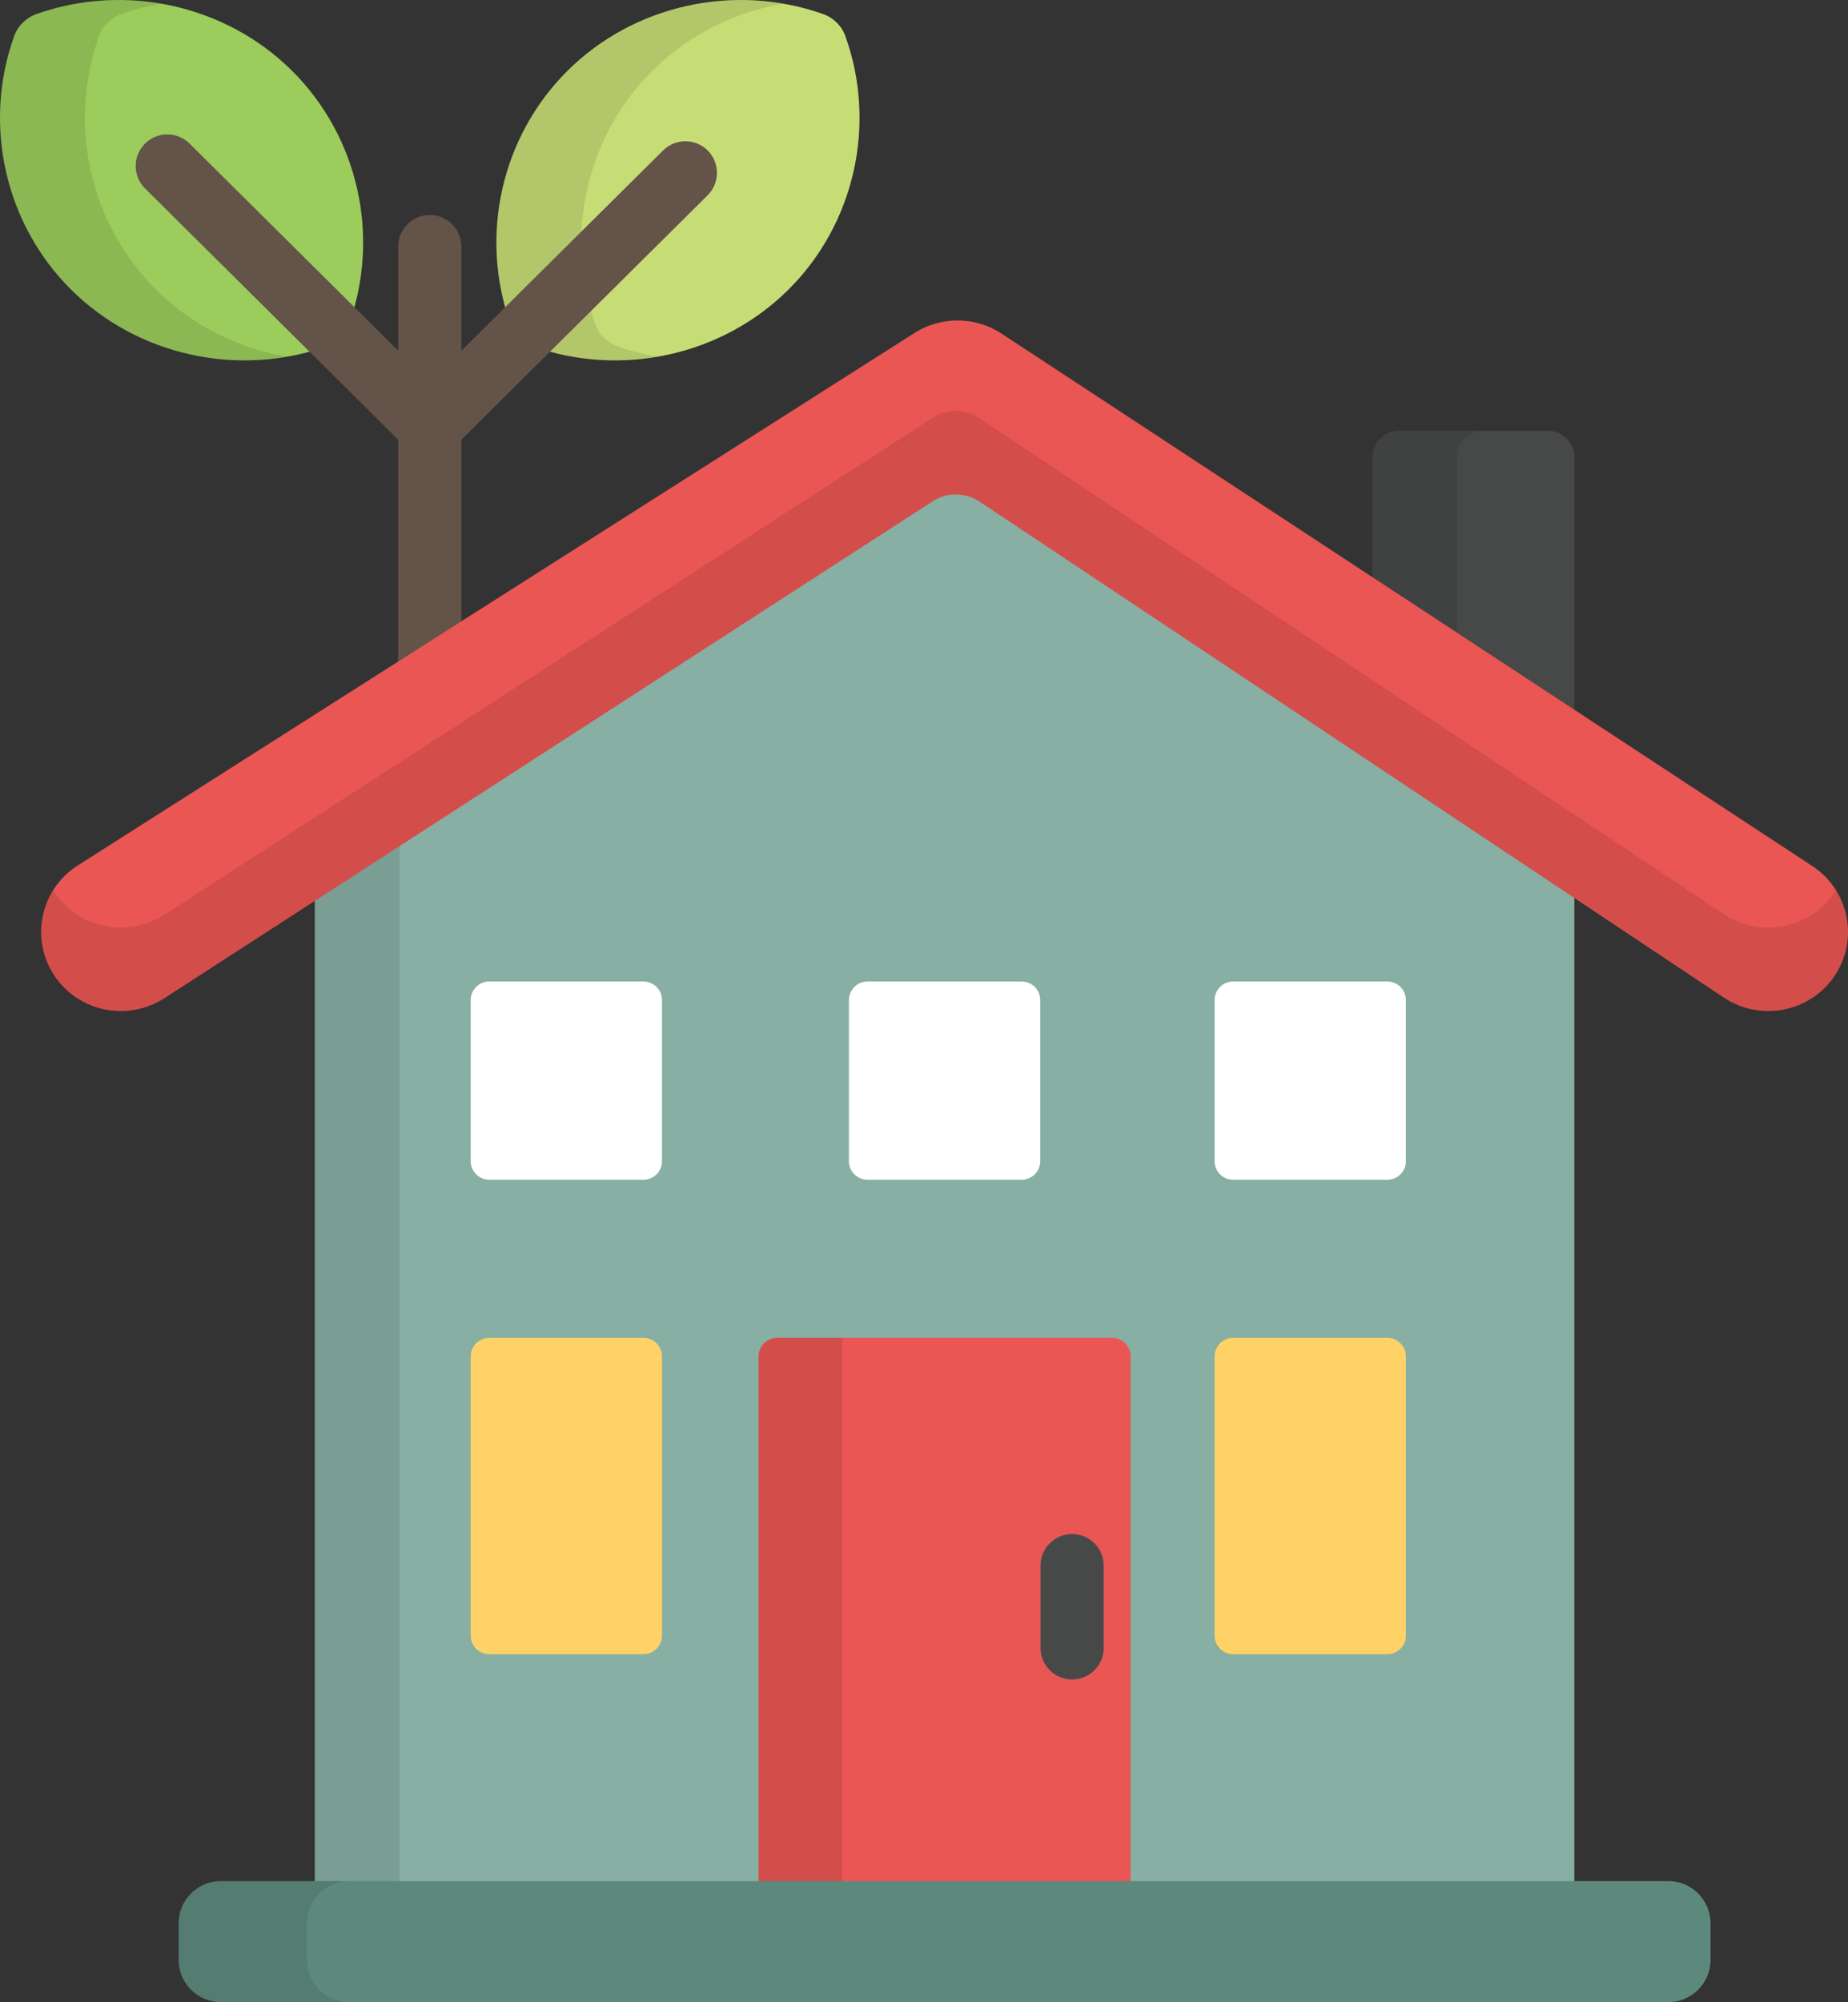 <?xml version="1.0" encoding="utf-8"?>
<!-- Generator: Adobe Illustrator 16.0.0, SVG Export Plug-In . SVG Version: 6.00 Build 0)  -->
<!DOCTYPE svg PUBLIC "-//W3C//DTD SVG 1.1//EN" "http://www.w3.org/Graphics/SVG/1.1/DTD/svg11.dtd">
<svg version="1.1" id="Layer_1" xmlns="http://www.w3.org/2000/svg" xmlns:xlink="http://www.w3.org/1999/xlink" x="0px" y="0px"
	 width="1292.872px" height="1400px" viewBox="103.563 0 1292.872 1400" enable-background="new 103.563 0 1292.872 1400"
	 xml:space="preserve">
<rect x="103.563" y="0" width="1292.872" height="1400" fill="#333333" stroke="none"/>
<path fill="#9BCC5C" d="M341.691,236.208c-2.646,2.63-5.879,4.684-9.496,5.961c-62.229,21.973-132.415,6.448-178.817-39.577
	C106.984,156.576,91.33,86.95,113.487,25.225c2.559-7.142,8.356-12.852,15.503-15.378c62.234-21.982,132.429-6.451,178.812,39.574
	c46.402,46.02,62.062,115.642,39.9,177.371C346.411,230.384,344.347,233.586,341.691,236.208
	C339.047,238.839,344.347,233.586,341.691,236.208z"/>
<path opacity="0.1" enable-background="new    " d="M212.761,202.595c-46.397-46.019-62.048-115.645-39.892-177.37
	c1.285-3.587,3.36-6.795,6.004-9.42c2.647-2.628,5.882-4.681,9.497-5.958c9.168-3.24,18.514-5.644,27.929-7.273
	c-28.746-4.963-58.857-2.778-87.311,7.273c-7.145,2.526-12.942,8.233-15.504,15.378c-22.157,61.726-6.502,131.351,39.892,177.368
	c39.572,39.247,96.425,56.295,150.899,46.851C270.149,243.55,237.95,227.576,212.761,202.595
	C166.364,156.576,237.95,227.576,212.761,202.595z"/>
<path fill="#C6DD76" d="M466.775,236.208c2.652,2.63,5.876,4.684,9.499,5.961c62.227,21.973,132.423,6.448,178.817-39.577
	c46.386-46.017,62.048-115.645,39.886-177.368c-2.537-7.14-8.364-12.854-15.493-15.378c-62.236-21.982-132.434-6.451-178.819,39.574
	c-46.394,46.02-62.062,115.642-39.897,177.371C462.062,230.384,464.12,233.586,466.775,236.208
	C469.428,238.839,464.12,233.586,466.775,236.208z"/>
<path opacity="0.1" enable-background="new    " d="M535.657,242.169c-3.626-1.277-6.853-3.328-9.5-5.961
	c-2.657-2.625-4.714-5.827-6.007-9.417c-22.165-61.729-6.497-131.351,39.897-177.371c25.181-24.984,57.381-40.958,91.508-46.848
	c-54.479-9.447-111.338,7.607-150.891,46.848c-46.394,46.02-62.062,115.642-39.897,177.371c1.291,3.59,3.353,6.792,6.005,9.417
	c2.652,2.63,5.876,4.684,9.499,5.961c28.448,10.046,58.557,12.231,87.301,7.271C554.166,247.808,544.825,245.407,535.657,242.169z"
	/>
<path fill="#635349" d="M598.744,105.306c-8.603-8.668-22.594-8.723-31.259-0.126L426.343,245.191v-72.767
	c0-12.209-9.899-22.104-22.105-22.104c-12.207,0-22.102,9.898-22.102,22.104v72.762L236.175,100.395
	c-8.668-8.591-22.665-8.537-31.262,0.126c-8.597,8.668-8.54,22.663,0.126,31.262L382.13,307.464v381.092
	c0,12.209,9.898,22.104,22.102,22.104c12.208,0,22.104-9.898,22.104-22.104v-381.09L598.61,136.568
	C607.284,127.969,607.341,113.974,598.744,105.306z"/>
<path fill="#474949" d="M1204.987,518.716c0,10.136-8.365,18.43-18.592,18.43H1082.29c-10.227,0-18.591-8.291-18.591-18.43V319.659
	c0-10.137,8.364-18.433,18.591-18.433h104.105c10.227,0,18.592,8.293,18.592,18.433V518.716z"/>
<path opacity="0.1" enable-background="new    " d="M1122.999,518.716V319.659c0-10.137,8.365-18.433,18.592-18.433h-59.298
	c-10.227,0-18.591,8.293-18.591,18.433v199.057c0,10.136,8.364,18.43,18.591,18.43h59.298
	C1131.364,537.146,1122.999,528.852,1122.999,518.716z"/>
<polygon fill="#87AFA3" points="1204.987,1344.779 323.798,1344.779 323.798,526.435 773.826,246.107 1204.987,526.435 "/>
<polygon opacity="0.1" enable-background="new    " points="383.096,489.025 323.798,526.435 323.798,1344.779 383.096,1344.779 "/>
<path fill="#EA5653" d="M881.558,1341.017H647.23c-7.164,0-12.97-5.805-12.97-12.969v-379.55c0-7.164,5.806-12.969,12.97-12.969
	h234.327c7.164,0,12.969,5.805,12.969,12.969v379.55C894.526,1335.212,888.719,1341.017,881.558,1341.017z"/>
<path opacity="0.1" enable-background="new    " d="M634.261,948.498v379.55c0,7.164,5.806,12.969,12.97,12.969h32.659
	c7.164,0,12.969-5.805,12.969-12.969V935.532H647.23C640.068,935.532,634.261,941.337,634.261,948.498z"/>
<g>
	<path fill="#FFD267" d="M1074.175,1156.707H966.257c-7.164,0-12.969-5.806-12.969-12.97V948.498
		c0-7.164,5.805-12.969,12.969-12.969h107.918c7.164,0,12.969,5.805,12.969,12.969v195.239
		C1087.141,1150.901,1081.336,1156.707,1074.175,1156.707z"/>
	<path fill="#FFD267" d="M553.739,1156.707H445.827c-7.164,0-12.969-5.806-12.969-12.97V948.498c0-7.164,5.805-12.969,12.969-12.969
		h107.915c7.164,0,12.969,5.805,12.969,12.969v195.239C566.708,1150.901,560.903,1156.707,553.739,1156.707z"/>
</g>
<g>
	<path fill="#FFFFFF" d="M1074.175,824.943H966.257c-7.164,0-12.969-5.806-12.969-12.97V699.31c0-7.164,5.805-12.969,12.969-12.969
		h107.918c7.164,0,12.969,5.805,12.969,12.969v112.664C1087.141,819.138,1081.336,824.943,1074.175,824.943z"/>
	<path fill="#FFFFFF" d="M818.353,824.943H710.435c-7.164,0-12.969-5.806-12.969-12.97V699.31c0-7.164,5.805-12.969,12.969-12.969
		h107.918c7.164,0,12.969,5.805,12.969,12.969v112.664C831.319,819.138,825.514,824.943,818.353,824.943z"/>
	<path fill="#FFFFFF" d="M553.739,824.943H445.827c-7.164,0-12.969-5.806-12.969-12.97V699.31c0-7.164,5.805-12.969,12.969-12.969
		h107.915c7.164,0,12.969,5.805,12.969,12.969v112.664C566.708,819.138,560.903,824.943,553.739,824.943z"/>
</g>
<path fill="#EA5653" d="M1371.472,605.584l-567.229-372.31c-9.16-6.01-19.805-9.19-30.789-9.19c-10.694,0-21.109,3.03-30.113,8.755
	L157.988,605.148c-25.883,16.461-33.43,50.731-16.827,76.394c10.309,15.928,27.872,25.438,46.977,25.438
	c10.672,0,21.074-3.027,30.081-8.756l537.673-347.585c4.963-3.295,10.675-4.943,16.381-4.943c0.058,0,1.335,0.099,1.335,0.099
	c5.335,0.24,10.62,1.854,15.244,4.974l521.036,347.019c9.163,6.017,19.8,9.19,30.757,9.19c18.779,0,36.176-9.256,46.539-24.771
	C1404.161,656.79,1397.109,622.416,1371.472,605.584z"/>
<path opacity="0.1" enable-background="new    " d="M1387.187,623.803c-10.363,15.518-27.76,24.771-46.539,24.771
	c-10.957,0-21.594-3.177-30.757-9.19L788.854,292.361c-4.624-3.12-9.91-4.733-15.244-4.974c0,0-1.277-0.099-1.335-0.099
	c-5.709,0-11.419,1.649-16.382,4.944L218.221,639.818c-9.007,5.729-19.409,8.755-30.081,8.755c-19.108,0-36.668-9.507-46.977-25.438
	c-0.129-0.2-0.23-0.416-0.355-0.615c-10.973,17.555-11.624,40.515,0.355,59.026c10.309,15.928,27.871,25.438,46.977,25.438
	c10.672,0,21.074-3.027,30.081-8.756l537.672-347.585c4.963-3.295,10.676-4.943,16.382-4.943c0.058,0,1.335,0.098,1.335,0.098
	c5.334,0.241,10.62,1.854,15.244,4.975l521.036,347.019c9.163,6.013,19.8,9.19,30.757,9.19c18.779,0,36.176-9.256,46.539-24.771
	c12.408-18.583,11.927-41.924,0.781-59.728C1387.7,622.92,1387.474,623.371,1387.187,623.803z"/>
<path fill="#474949" d="M853.609,1174.39c-12.206,0-22.104-9.898-22.104-22.104v-57.506c0-12.209,9.901-22.105,22.104-22.105
	s22.104,9.898,22.104,22.105v57.506C875.714,1164.491,865.813,1174.39,853.609,1174.39z"/>
<path fill="#5D897D" d="M1300.263,1370.526c0,16.209-13.264,29.474-29.474,29.474H258.001c-16.212,0-29.471-13.265-29.471-29.474
	v-25.685c0-16.209,13.262-29.474,29.471-29.474h1012.786c16.212,0,29.474,13.265,29.474,29.474v25.685H1300.263z"/>
<path opacity="0.1" enable-background="new    " d="M318.266,1370.526v-25.685c0-16.209,13.262-29.474,29.471-29.474h-89.736
	c-16.212,0-29.471,13.265-29.471,29.474v25.685c0,16.209,13.262,29.474,29.471,29.474h89.736
	C331.528,1400,318.266,1386.732,318.266,1370.526z"/>
</svg>
